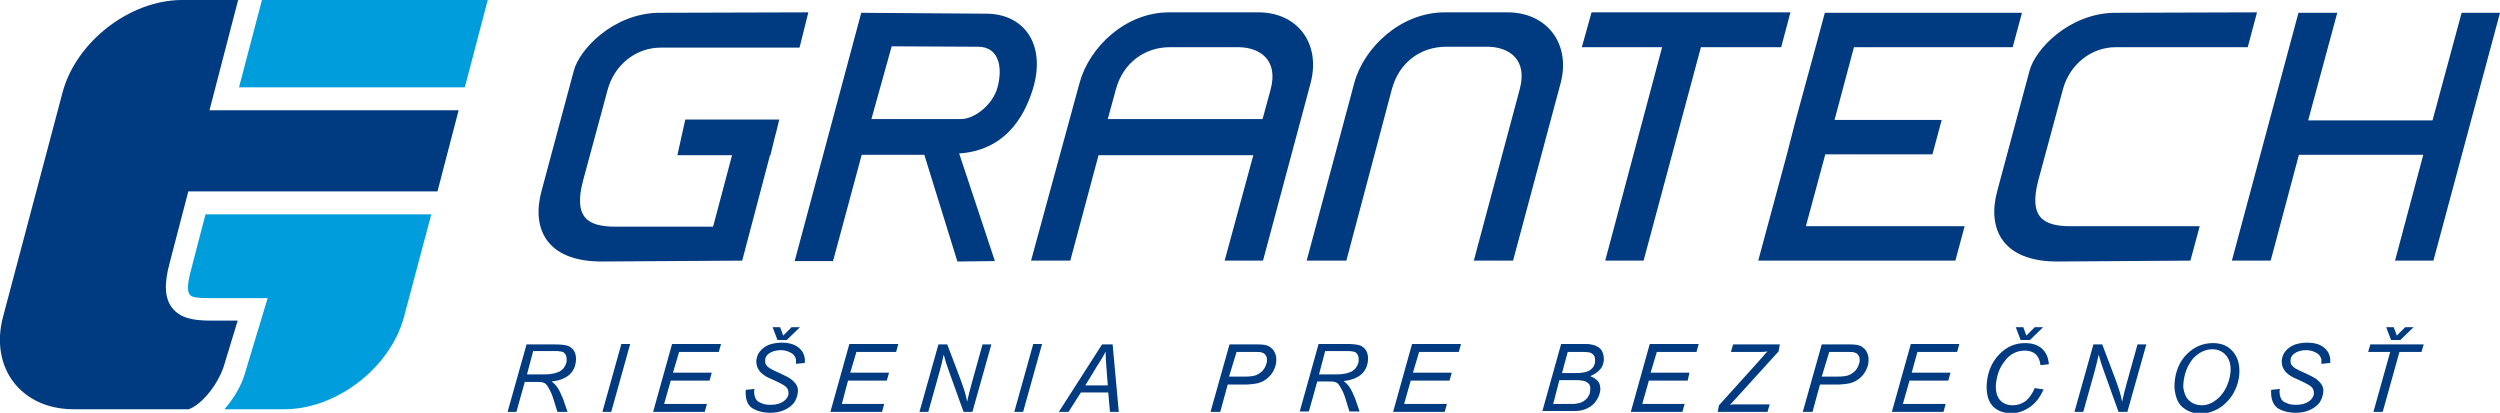 <svg version="1.1" id="Isolation_Mode" xmlns="http://www.w3.org/2000/svg" x="0" y="0" viewBox="0 0 566.9 93.6" style="enable-background:new 0 0 566.9 93.6" xml:space="preserve"><style>.st0,.st1{fill-rule:evenodd;clip-rule:evenodd;fill:#003a80}.st1{fill:#009ddd}</style><path class="st0" d="m115.1 93.4 4.3-15.3h6.4c1.3 0 2.2.1 2.9.3.6.2 1.1.6 1.5 1.2.3.6.5 1.3.4 2.2-.1 1.3-.6 2.3-1.4 3.1-.9.8-2.2 1.4-4.1 1.6.5.4.9.8 1.2 1.2.6.9 1 1.8 1.4 2.8l1 2.9h-2.3l-.9-2.9c-.3-1-.7-1.9-1.2-2.7-.3-.5-.6-.9-1-1-.4-.2-.9-.2-1.8-.2H119l-1.9 6.8h-2zm4.4-8.5h2.8c1.3 0 2.2 0 2.6-.1.8-.1 1.4-.3 1.9-.5.5-.3.9-.6 1.2-1.1.3-.5.5-1 .5-1.5 0-.4 0-.8-.2-1.2-.2-.3-.4-.6-.7-.7-.3-.1-.9-.2-1.7-.2h-5l-1.4 5.3zM136.6 93.4l4.3-15.4h2l-4.3 15.4h-2zM148.1 93.4l4.3-15.4h11.1l-.5 1.8h-9l-1.4 4.7h8.8l-.5 1.8h-8.8l-1.5 5.3h9.7l-.5 1.8h-11.7zM169.1 88.4l2-.2-.1.5c0 .6.1 1.1.3 1.6.2.5.7.9 1.3 1.1.6.3 1.3.4 2.2.4 1.2 0 2.2-.3 2.9-.8.7-.5 1.1-1.2 1.1-1.8 0-.5-.1-.9-.4-1.3-.3-.4-1.2-.9-2.7-1.6-1.2-.5-2-.9-2.4-1.2-.7-.5-1.1-.9-1.4-1.5-.3-.5-.4-1.1-.4-1.8.1-.8.3-1.5.8-2.1.5-.6 1.1-1.1 2-1.5.9-.3 1.8-.5 2.9-.5 1.3 0 2.3.2 3.1.6.8.4 1.4 1 1.8 1.7.3.7.5 1.4.4 2v.3l-2 .2v-1c-.1-.4-.3-.8-.6-1.1-.3-.3-.7-.5-1.2-.7-.5-.2-1.1-.3-1.7-.3-1.1 0-2 .3-2.7.8-.5.4-.8.9-.8 1.5 0 .4 0 .7.2 1 .2.3.5.6 1 .9.3.2 1.2.6 2.5 1.2 1.1.5 1.8.9 2.2 1.2.5.4.9.8 1.2 1.3.3.5.4 1.1.3 1.8-.1.8-.4 1.6-.9 2.3-.6.7-1.3 1.2-2.2 1.6-.9.4-2 .6-3.1.6-1.7 0-3.1-.4-4.2-1.1-1.1-.8-1.5-2.1-1.4-4.1zm12.3-14.2-3 2.9h-2.1l-1.1-2.9h1.7l.7 1.9 1.9-1.9h1.9zM188.3 93.4l4.3-15.4h11.1l-.5 1.8h-9l-1.4 4.7h8.8l-.5 1.8h-8.8l-1.4 5.3h9.6l-.5 1.8h-11.7zM208.5 93.4l4.3-15.3h2l2.2 5.8c.7 1.8 1.2 3.2 1.6 4.4.2.7.5 1.6.7 2.8.3-1.3.6-2.6 1-4l2.5-9h2l-4.3 15.3h-2l-3.2-8.9c-.6-1.6-1-2.9-1.3-4.1-.2 1-.5 2.2-.9 3.7l-2.6 9.3h-2zM230 93.4l4.3-15.4h2L232 93.4h-2zM240.1 93.4l9.8-15.3h2.4l1.4 15.3h-2l-.4-4.4h-6.2l-2.8 4.4h-2.2zm6-6h5.1l-.3-3.9c-.1-1.5-.2-2.8-.2-3.8-.4.9-1 1.9-1.8 3.1l-2.8 4.6zM274.5 93.4l4.3-15.3h6.4c1.1 0 1.9.1 2.5.4.5.3 1 .7 1.3 1.3.3.6.5 1.3.4 2.1 0 .6-.2 1.3-.5 1.9-.3.7-.7 1.2-1.1 1.6-.4.4-.8.7-1.3 1-.4.2-.9.4-1.3.5-1 .2-2 .3-3 .3h-3.8l-1.7 6.2h-2.2zm4.2-8h3.4c1.3 0 2.3-.1 2.9-.4.6-.3 1.2-.7 1.6-1.3.4-.6.6-1.2.7-1.8 0-.5 0-.9-.2-1.2-.2-.3-.4-.6-.8-.7-.3-.2-1-.2-2-.2h-3.9l-1.7 5.6zM294.7 93.4 299 78h6.4c1.3 0 2.2.1 2.9.3.6.2 1.1.6 1.5 1.2.3.6.5 1.3.4 2.2-.1 1.3-.6 2.3-1.4 3.1-.9.8-2.2 1.4-4.1 1.6.5.4.9.8 1.2 1.2.6.9 1 1.8 1.4 2.8l1 2.9H306l-.9-2.9c-.3-1-.7-1.9-1.2-2.7-.3-.5-.6-.9-1-1-.4-.2-.9-.2-1.8-.2h-2.4l-1.9 6.8h-2.1v.1zm4.4-8.5h2.8c1.3 0 2.2 0 2.6-.1.8-.1 1.4-.3 1.9-.5.5-.3.9-.6 1.2-1.1.3-.5.5-1 .5-1.5 0-.4 0-.8-.2-1.2-.2-.3-.4-.6-.7-.7-.3-.1-.9-.2-1.7-.2h-5l-1.4 5.3zM315.9 93.4l4.3-15.4h11.1l-.5 1.8h-9l-1.4 4.7h8.8l-.5 1.8h-8.8l-1.5 5.3h9.7l-.5 1.8h-11.7zM349.7 93.4 354 78h4.8c.9 0 1.5 0 1.9.1.7.1 1.2.3 1.7.6s.8.7 1 1.2c.2.5.3 1.1.3 1.7-.1.8-.3 1.6-.9 2.2-.5.6-1.3 1.1-2.2 1.5.8.3 1.4.7 1.8 1.2.4.5.5 1.2.5 1.9-.1.8-.4 1.7-.9 2.4-.5.8-1.2 1.4-2.1 1.8-.8.4-1.7.6-2.7.6h-7.5v.2zm4.5-8.8h3.1c1.5 0 2.6-.2 3.3-.7.7-.5 1.1-1.2 1.1-2.1 0-.4 0-.8-.2-1.1-.2-.3-.4-.5-.8-.7-.3-.1-1-.2-1.9-.2h-3.3l-1.3 4.8zm-2 7h3.5c.9 0 1.6 0 1.9-.1.7-.1 1.2-.3 1.6-.6.4-.3.8-.6 1-1.1.3-.4.4-.9.4-1.4.1-.7-.1-1.3-.6-1.6-.4-.4-1.3-.6-2.5-.6h-3.9l-1.4 5.4zM369.8 93.4l4.3-15.4h11.1l-.5 1.8h-9l-1.4 4.7h8.8l-.4 1.8h-8.8l-1.5 5.3h9.6l-.5 1.8h-11.7zM389.5 93.4l.3-1.5 8.3-9.2 1.7-1.9c.3-.4.7-.8 1-1.1-.7.1-1.1.1-1.4.1h-6.9l.5-1.7h10.6l-.3 1.6-8.9 9.8c-1.1 1.2-1.8 2-2.1 2.3.3 0 .5-.1.6-.1h8.4l-.5 1.7h-11.3zM408.8 93.4l4.3-15.3h6.4c1.1 0 1.9.1 2.5.4.5.3 1 .7 1.3 1.3.3.6.5 1.3.4 2.1 0 .6-.2 1.3-.5 1.9-.3.7-.7 1.2-1.1 1.6-.4.4-.8.7-1.3 1-.4.2-.9.4-1.3.5-1 .2-2 .3-3 .3h-3.8l-1.7 6.2h-2.2zm4.3-8h3.4c1.3 0 2.3-.1 2.9-.4.6-.3 1.2-.7 1.6-1.3.4-.6.6-1.2.7-1.8 0-.5 0-.9-.2-1.2-.2-.3-.4-.6-.8-.7-.3-.2-1-.2-2-.2h-3.9l-1.7 5.6zM429 93.4l4.3-15.4h11l-.5 1.8h-9l-1.3 4.7h8.8l-.5 1.8H433l-1.5 5.3h9.7l-.5 1.8H429zM461.4 88l2 .3c-.8 1.8-1.8 3.1-3.1 4-1.3.9-2.7 1.4-4.2 1.4-1.9 0-3.3-.6-4.3-1.7s-1.4-2.8-1.3-4.9c.2-2.8 1.2-5.1 3-6.9 1.6-1.6 3.5-2.4 5.7-2.4 1.6 0 2.9.4 3.9 1.3.9.9 1.4 2 1.5 3.5l-1.9.2c-.1-1.1-.5-1.9-1.1-2.5-.6-.5-1.4-.8-2.4-.8-1.9 0-3.5.8-4.7 2.5-1.1 1.4-1.7 3.1-1.9 5.1-.1 1.6.2 2.8.9 3.6.7.8 1.7 1.2 2.9 1.2 1.1 0 2-.3 3-1 .8-.7 1.5-1.7 2-2.9zm1.9-13.8-3 2.9h-2.1l-1.1-2.9h1.7l.7 1.9 1.9-1.9h1.9zM470.4 93.4l4.3-15.3h2l2.2 5.8c.7 1.8 1.2 3.2 1.6 4.4.2.7.5 1.6.7 2.8.3-1.3.6-2.6 1-4l2.5-9h2l-4.3 15.3h-2l-3.2-8.9c-.6-1.6-1-2.9-1.3-4.1-.2 1-.5 2.2-.9 3.7l-2.6 9.3h-2zM493.1 86.9c.2-2.7 1.1-4.9 2.8-6.6 1.7-1.7 3.7-2.5 5.9-2.5 1.9 0 3.4.6 4.5 1.9 1.1 1.2 1.6 2.9 1.5 5-.1 1.5-.5 2.9-1.2 4.2-.5 1-1.2 1.8-1.9 2.5s-1.5 1.2-2.3 1.6c-1.1.5-2.2.8-3.4.8-1.2 0-2.3-.3-3.3-.9-1-.6-1.7-1.4-2.1-2.5-.4-1.2-.6-2.3-.5-3.5zm2 .1c-.1.9.1 1.7.4 2.5.3.8.8 1.3 1.5 1.8.7.4 1.5.6 2.3.6.8 0 1.6-.2 2.3-.6.7-.4 1.4-.9 2-1.6.6-.7 1.1-1.5 1.5-2.5.4-1 .6-1.9.7-2.9.1-1.5-.2-2.7-1-3.7-.8-.9-1.8-1.4-3.1-1.4-1.6 0-3.1.7-4.4 2.1-1.3 1.6-2 3.4-2.2 5.7zM515 88.4l2-.2-.1.5c0 .6.1 1.1.3 1.6.2.5.7.9 1.3 1.1.6.3 1.3.4 2.2.4 1.2 0 2.2-.3 2.9-.8.7-.5 1.1-1.2 1.1-1.8 0-.5-.1-.9-.4-1.3-.3-.4-1.2-.9-2.7-1.6-1.2-.5-2-.9-2.4-1.2-.7-.5-1.1-.9-1.4-1.5-.3-.5-.4-1.1-.4-1.8.1-.8.3-1.5.8-2.1.5-.6 1.1-1.1 2-1.5.9-.3 1.8-.5 2.9-.5 1.3 0 2.3.2 3.1.6.8.4 1.4 1 1.8 1.7.3.7.5 1.4.4 2v.3l-2 .2v-1c-.1-.4-.3-.8-.6-1.1-.3-.3-.7-.5-1.2-.7-.5-.2-1.1-.3-1.7-.3-1.1 0-2 .3-2.7.8-.5.4-.8.9-.8 1.5 0 .4 0 .7.2 1 .2.3.5.6 1 .9.3.2 1.2.6 2.5 1.2 1.1.5 1.8.9 2.2 1.2.5.4.9.8 1.2 1.3.3.5.4 1.1.3 1.8-.1.8-.4 1.6-.9 2.3-.6.7-1.3 1.2-2.2 1.6-.9.4-2 .6-3.1.6-1.7 0-3.1-.4-4.2-1.1-1-.8-1.5-2.1-1.4-4.1zM538.2 93.4l3.8-13.6h-5l.5-1.7h12.1l-.5 1.7h-5l-3.8 13.6h-2.1zm9.1-19.2-3 2.9h-2.1l-1.1-2.9h1.7l.7 1.9 1.9-1.9h1.9zM16.7 92.8h26.1c1.1-.4 2.2-1.2 3.2-2.2 2.3-2.2 4-5.3 4.7-7.4l3.2-10.5h-6.2c-4 0-6.8-.6-8.6-2.8-1.7-2.1-2-5.3-.6-10.4l4.2-16.1h56.5L104 25H47.5L54 0H41.3c-11.8 0-24 9.4-27.1 20.9L.7 71.8c-3.1 11.6 4.1 21 16 21z"/><path class="st1" d="M50.9 92.8h13.6c11.8 0 24-9.4 27.1-20.9l6.2-23.3H46.6l-3.2 12.3c-.9 3.3-1 5.1-.4 5.9.5.7 2.2.8 4.6.8h13.1l-1 3.3-4.2 13.9c-.6 2.2-2.3 5.4-4.6 8zM105.4 19.8 110.6 0H59.4l-5.2 19.8h51.2z"/><path class="st0" d="m195.3 2.9-15.1 56.3h8.7l6.5-24.1h14.2l7.5 24.2 8.5-.1-8.1-24.4c11.7-.8 15.4-10.3 16.8-14.9 2.9-10-2.2-16.9-10.9-16.8l-28.1-.2zm6.9 7.6 19.6.1c4.8 0 5.6 4.8 4.4 9.2-1 3.8-5.1 7.2-8.3 7.2h-20.3l4.6-16.5zM296.3 59.1l10.8-40.3c2.2-8.1 10.6-16 20.5-16H342c8.9.1 14.2 7.2 11.9 16l-10.8 40.3h-8.9l10.4-38.8c1.9-6.9-2.5-9.6-7.1-9.7h-9.6c-5.5 0-10.6 3.3-12.3 9.7l-10.3 38.8h-9zM233.8 59.1l11-40.3c2.2-8.1 10.4-16 20.3-16h20.4c8.9.1 14 7.2 11.7 16l-10.8 40.3h-8.7l6.5-23.9h-35.1l-6.4 23.9h-8.9zM286.3 27l1.8-6.6c1.9-6.9-2.5-9.6-7.1-9.7h-15.7c-5.5 0-10.6 3.3-12.3 9.7l-1.8 6.6h35.1zM385.7 10.7l-13 48.4H364l12.9-48.4h-18.2l2.2-7.9H406l-2.1 7.9h-18.2zM511.8 2.8l-32.4.1c-10.2.2-17.9 8.2-19.2 13.2l-7.3 27.2c-2.3 8.4 1 16 13.6 16l30.2-.2 2.1-7.8h-29.2c-6.3 0-9.6-2-7.4-10.4l5.6-20.7c1.5-5.5 6.3-9.5 12-9.5h29.9l2.1-7.9zM458.5 2.9l-2.1 7.8h-36L416 27.2h24.3l-2.1 7.8h-24.3l-4.4 16.3h36l-2.1 7.8h-44.7l2.1-7.8 4.4-16.3 2-7.8 4.5-16.5 2.1-7.8h44.7zM558.2 2.9h8.7l-15.1 56.2h-8.7l6.4-24h-28.2l-6.4 24h-8.8l15.1-56.2h8.8l-6.6 24.4h28.2l6.6-24.4zM183.3 2.8l-34 .1c-10.2.2-17.9 8.2-19.2 13.2l-7.3 27.2c-2.3 8.4 1 16 13.6 16l31.9-.2 6.3-23.9h.1l1.1-4.5.2-.7.7-2.9h-21.3l-1.8 8.1H166l-4.3 16.2h-22.1c-6.3 0-9.6-2-7.4-10.4l5.6-20.7c1.5-5.5 6.3-9.5 12-9.5h31.5l2-8z"/></svg>